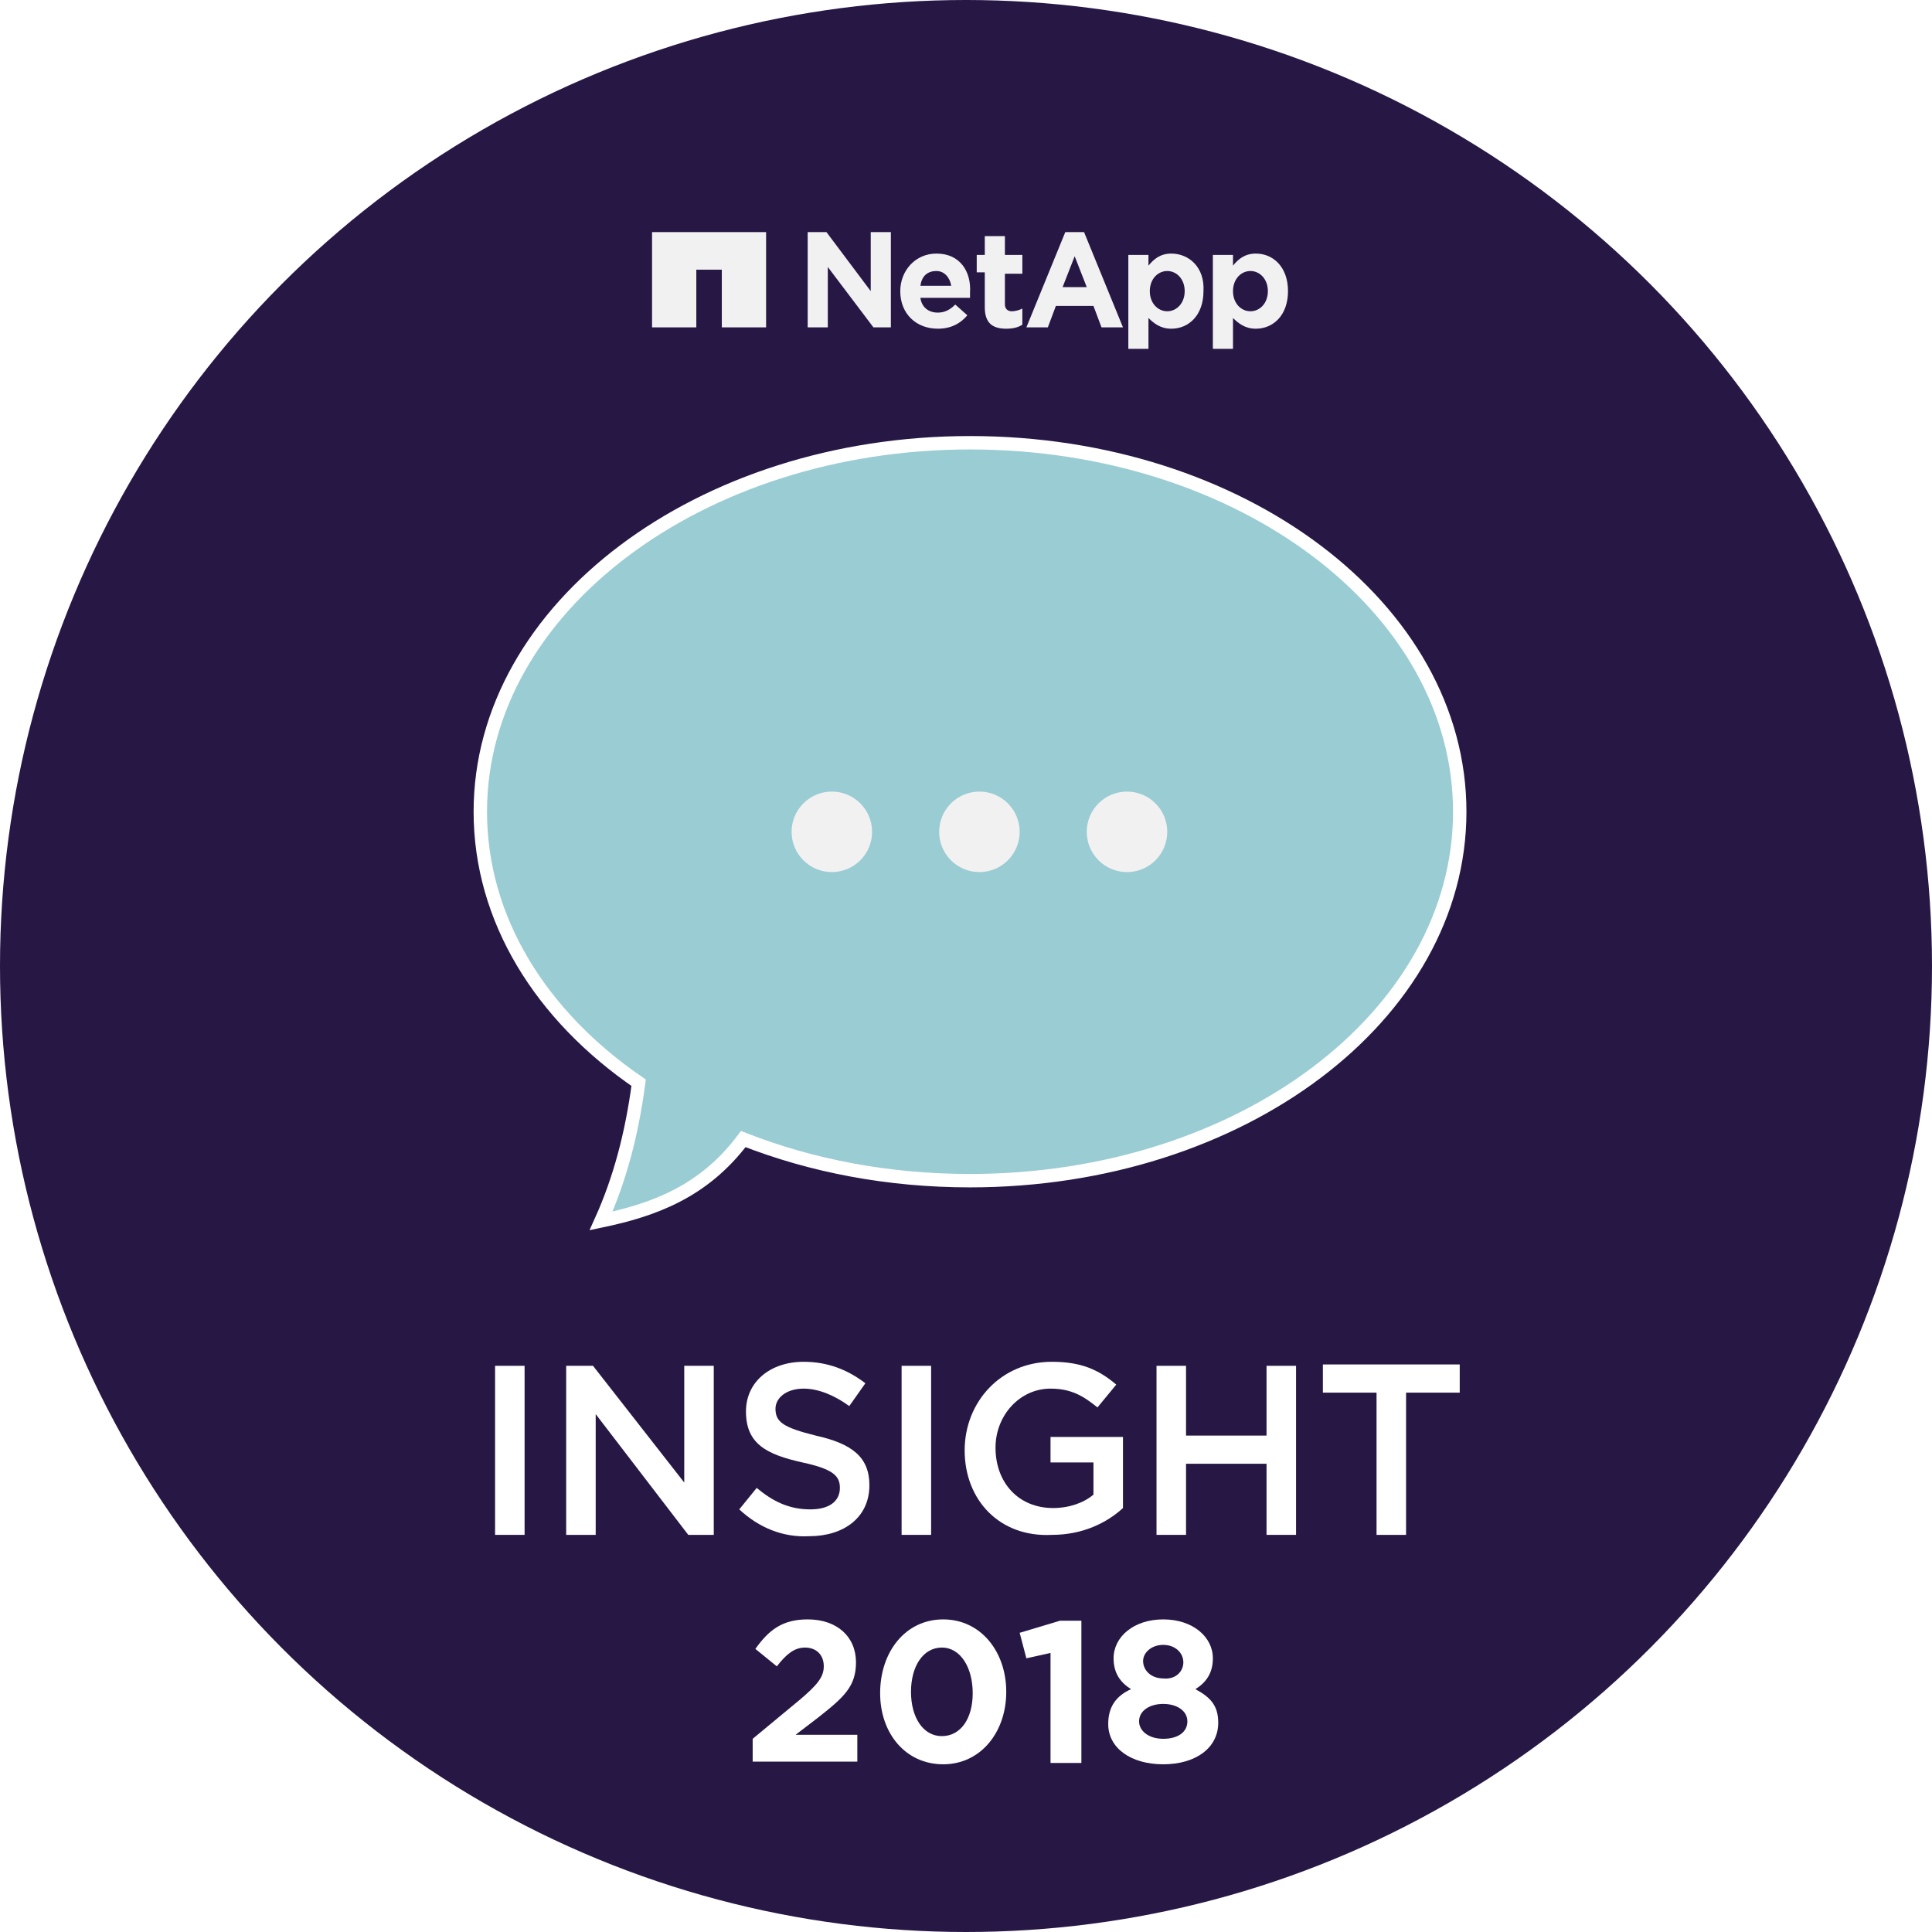 <?xml version="1.0" encoding="utf-8"?>
<!-- Generator: Adobe Illustrator 24.1.0, SVG Export Plug-In . SVG Version: 6.00 Build 0)  -->
<svg version="1.1" xmlns="http://www.w3.org/2000/svg" xmlns:xlink="http://www.w3.org/1999/xlink" x="0px" y="0px"
	 viewBox="0 0 144 144" style="enable-background:new 0 0 144 144;" xml:space="preserve">
<style type="text/css">
	.st0{fill:#1670AA;stroke:#4AA9BA;stroke-width:0.5;}
	.st1{fill:#1F2959;stroke:#4AA9BA;stroke-width:0.5;}
	.st2{fill-rule:evenodd;clip-rule:evenodd;fill:#FFFFFF;}
	.st3{enable-background:new    ;}
	.st4{fill:#FFFFFF;}
	.st5{fill:#271745;}
	.st6{fill-rule:evenodd;clip-rule:evenodd;fill:#9ACCD3;stroke:#FFFFFF;stroke-miterlimit:10;}
	.st7{fill-rule:evenodd;clip-rule:evenodd;fill:#F2F1F2;}
	.st8{fill-rule:evenodd;clip-rule:evenodd;fill:#E2E5E3;}
	.st9{filter:url(#Adobe_OpacityMaskFilter);}
	.st10{mask:url(#b_5_);fill-rule:evenodd;clip-rule:evenodd;fill:#0A908B;}
	.st11{filter:url(#Adobe_OpacityMaskFilter_1_);}
	.st12{mask:url(#b_4_);fill-rule:evenodd;clip-rule:evenodd;fill:#BC488E;}
	.st13{filter:url(#Adobe_OpacityMaskFilter_2_);}
	.st14{mask:url(#b_3_);fill-rule:evenodd;clip-rule:evenodd;fill:#5C2D84;}
	.st15{filter:url(#Adobe_OpacityMaskFilter_3_);}
	.st16{mask:url(#b_2_);fill-rule:evenodd;clip-rule:evenodd;fill:#E2E5E3;}
	.st17{filter:url(#Adobe_OpacityMaskFilter_4_);}
	.st18{mask:url(#b_1_);fill-rule:evenodd;clip-rule:evenodd;fill:#393065;}
	.st19{fill:#1F2959;}
	.st20{fill-rule:evenodd;clip-rule:evenodd;fill:url(#SVGID_1_);stroke:#FFFFFF;stroke-width:0.5;stroke-miterlimit:10;}
	.st21{clip-path:url(#SVGID_3_);fill-rule:evenodd;clip-rule:evenodd;fill:#274A8E;}
	.st22{display:none;}
	.st23{display:inline;fill:#37818D;}
	.st24{display:inline;fill-rule:evenodd;clip-rule:evenodd;fill:#9ACCD3;stroke:#000000;stroke-width:0.25;stroke-miterlimit:10;}
	.st25{fill:#643B7B;}
	.st26{fill:#867AB3;}
	.st27{fill:#61597C;}
	.st28{fill:#472C59;}
	.st29{fill:#EFF1F9;}
</style>
<g id="_x32_015_1_">
</g>
<g id="_x32_018">
	<g>
		<circle class="st5" cx="72" cy="72" r="72"/>
	</g>
	<path class="st6" d="M72.3,33c20.2,0,36.5,12.3,36.5,27.5S92.5,88,72.3,88c-6.1,0-11.8-1.1-16.9-3.1c-3,4-6.8,5.3-10.6,6.1
		c1.4-3.1,2.3-6.5,2.8-10.3c-7.3-5-11.8-12.2-11.8-20.2C35.8,45.3,52.2,33,72.3,33z"/>
	<g class="st3">
		<path class="st4" d="M36.9,101.8h2.2v12.6h-2.2V101.8z"/>
		<path class="st4" d="M42.1,101.8h2.1l6.8,8.7v-8.7h2.2v12.6h-1.9l-6.9-9v9h-2.2V101.8z"/>
		<path class="st4" d="M55.1,112.5l1.3-1.6c1.2,1,2.4,1.6,4,1.6c1.4,0,2.2-0.6,2.2-1.6v0c0-0.9-0.5-1.4-2.8-1.9
			c-2.7-0.6-4.2-1.4-4.2-3.8v0c0-2.2,1.8-3.7,4.3-3.7c1.8,0,3.3,0.6,4.6,1.6l-1.2,1.7c-1.1-0.8-2.3-1.3-3.4-1.3
			c-1.3,0-2.1,0.7-2.1,1.5v0c0,1,0.6,1.4,3,2c2.7,0.6,4,1.6,4,3.7v0c0,2.4-1.9,3.8-4.5,3.8C58.4,114.6,56.6,113.9,55.1,112.5z"/>
		<path class="st4" d="M67.2,101.8h2.2v12.6h-2.2V101.8z"/>
		<path class="st4" d="M71.9,108.1L71.9,108.1c0-3.6,2.7-6.6,6.5-6.6c2.2,0,3.5,0.6,4.8,1.7l-1.4,1.7c-1-0.8-1.9-1.4-3.5-1.4
			c-2.3,0-4.1,2-4.1,4.4v0c0,2.6,1.7,4.5,4.3,4.5c1.2,0,2.3-0.4,3-1v-2.4h-3.2v-1.9h5.4v5.3c-1.2,1.1-3,2-5.3,2
			C74.5,114.6,71.9,111.8,71.9,108.1z"/>
		<path class="st4" d="M86.2,101.8h2.2v5.2h6v-5.2h2.2v12.6h-2.2v-5.3h-6v5.3h-2.2V101.8z"/>
		<path class="st4" d="M102.6,103.8h-4v-2.1h10.2v2.1h-4v10.6h-2.2V103.8z"/>
	</g>
	<g class="st3">
		<path class="st4" d="M56.1,129.6l3.5-2.9c1.3-1.1,1.8-1.7,1.8-2.5c0-0.9-0.6-1.4-1.4-1.4c-0.8,0-1.4,0.5-2.1,1.4l-1.6-1.3
			c1-1.4,2-2.2,3.9-2.2c2.2,0,3.6,1.3,3.6,3.2v0c0,1.8-0.9,2.6-2.8,4.1l-1.7,1.3h4.6v2h-7.8V129.6z"/>
		<path class="st4" d="M65.6,126.2L65.6,126.2c0-3.1,1.9-5.5,4.7-5.5c2.8,0,4.7,2.4,4.7,5.4v0c0,3-1.9,5.4-4.7,5.4
			S65.6,129.2,65.6,126.2z M72.5,126.2L72.5,126.2c0-1.9-0.9-3.4-2.3-3.4s-2.3,1.4-2.3,3.3v0c0,1.9,0.9,3.3,2.3,3.3
			S72.5,128.1,72.5,126.2z"/>
		<path class="st4" d="M78.3,123.2l-1.8,0.4l-0.5-1.9l3-0.9h1.6v10.6h-2.3V123.2z"/>
		<path class="st4" d="M82.6,128.5L82.6,128.5c0-1.3,0.6-2.1,1.7-2.6c-0.8-0.5-1.3-1.2-1.3-2.3v0c0-1.6,1.5-2.9,3.7-2.9
			c2.2,0,3.7,1.3,3.7,2.9v0c0,1.1-0.5,1.8-1.3,2.3c1.1,0.6,1.7,1.2,1.7,2.5v0c0,1.9-1.7,3.1-4.1,3.1
			C84.3,131.5,82.6,130.3,82.6,128.5z M88.5,128.3L88.5,128.3c0-0.8-0.8-1.3-1.8-1.3c-1,0-1.8,0.5-1.8,1.3v0c0,0.7,0.7,1.3,1.8,1.3
			C87.8,129.6,88.5,129.1,88.5,128.3z M88.2,123.9L88.2,123.9c0-0.7-0.6-1.3-1.5-1.3c-0.9,0-1.5,0.6-1.5,1.2v0
			c0,0.7,0.6,1.3,1.5,1.3C87.6,125.2,88.2,124.6,88.2,123.9z"/>
	</g>
	<g>
		<circle class="st7" cx="84" cy="62" r="3"/>
		<circle class="st7" cx="73" cy="62" r="3"/>
		<circle class="st7" cx="62" cy="62" r="3"/>
	</g>
	<g>
		<path class="st7" d="M93.6,18.9c-0.8,0-1.3,0.4-1.7,0.9V19h-1.5v7h1.5v-2.3c0.4,0.4,0.9,0.8,1.7,0.8c1.3,0,2.4-1,2.4-2.8v0
			C96,19.9,94.9,18.9,93.6,18.9z M94.5,21.7c0,0.9-0.6,1.5-1.3,1.5c-0.7,0-1.3-0.6-1.3-1.5v0c0-0.9,0.6-1.5,1.3-1.5
			C93.9,20.2,94.5,20.8,94.5,21.7L94.5,21.7z"/>
		<polygon class="st7" points="64.9,21.7 61.6,17.3 60.2,17.3 60.2,24.4 61.7,24.4 61.7,19.9 65.1,24.4 66.4,24.4 66.4,17.3 
			64.9,17.3 		"/>
		<path class="st7" d="M69.8,18.9c-1.6,0-2.7,1.3-2.7,2.8v0c0,1.7,1.2,2.8,2.8,2.8c1,0,1.7-0.4,2.2-1l-0.9-0.8
			c-0.4,0.4-0.8,0.6-1.3,0.6c-0.7,0-1.2-0.4-1.3-1.1h3.7c0-0.1,0-0.3,0-0.4C72.4,20.3,71.6,18.9,69.8,18.9z M68.6,21.3
			c0.1-0.7,0.5-1.1,1.2-1.1c0.6,0,1,0.5,1.1,1.1H68.6z"/>
		<path class="st7" d="M74.9,17.6h-1.5V19h-0.6v1.3h0.6v2.6c0,1.2,0.6,1.6,1.6,1.6c0.5,0,0.9-0.1,1.2-0.3v-1.2
			c-0.2,0.1-0.5,0.2-0.8,0.2c-0.3,0-0.5-0.2-0.5-0.5v-2.3h1.3V19h-1.3V17.6z"/>
		<path class="st7" d="M87.3,18.9c-0.8,0-1.3,0.4-1.7,0.9V19h-1.5v7h1.5v-2.3c0.4,0.4,0.9,0.8,1.7,0.8c1.3,0,2.4-1,2.4-2.8v0
			C89.8,19.9,88.6,18.9,87.3,18.9z M88.3,21.7c0,0.9-0.6,1.5-1.3,1.5c-0.7,0-1.3-0.6-1.3-1.5v0c0-0.9,0.6-1.5,1.3-1.5
			C87.7,20.2,88.3,20.8,88.3,21.7L88.3,21.7z"/>
		<path class="st7" d="M79.4,17.3l-2.9,7.1h1.6l0.6-1.6h2.8l0.6,1.6h1.6l-2.9-7.1H79.4z M79.2,21.4l0.9-2.3l0.9,2.3H79.2z"/>
		<polygon class="st7" points="48.6,24.4 51.9,24.4 51.9,20.1 53.8,20.1 53.8,24.4 57.1,24.4 57.1,17.3 48.6,17.3 		"/>
	</g>
</g>
<g id="_x32_019">
</g>
<g id="_x32_016">
</g>
<g id="_x32_017">
</g>
</svg>
